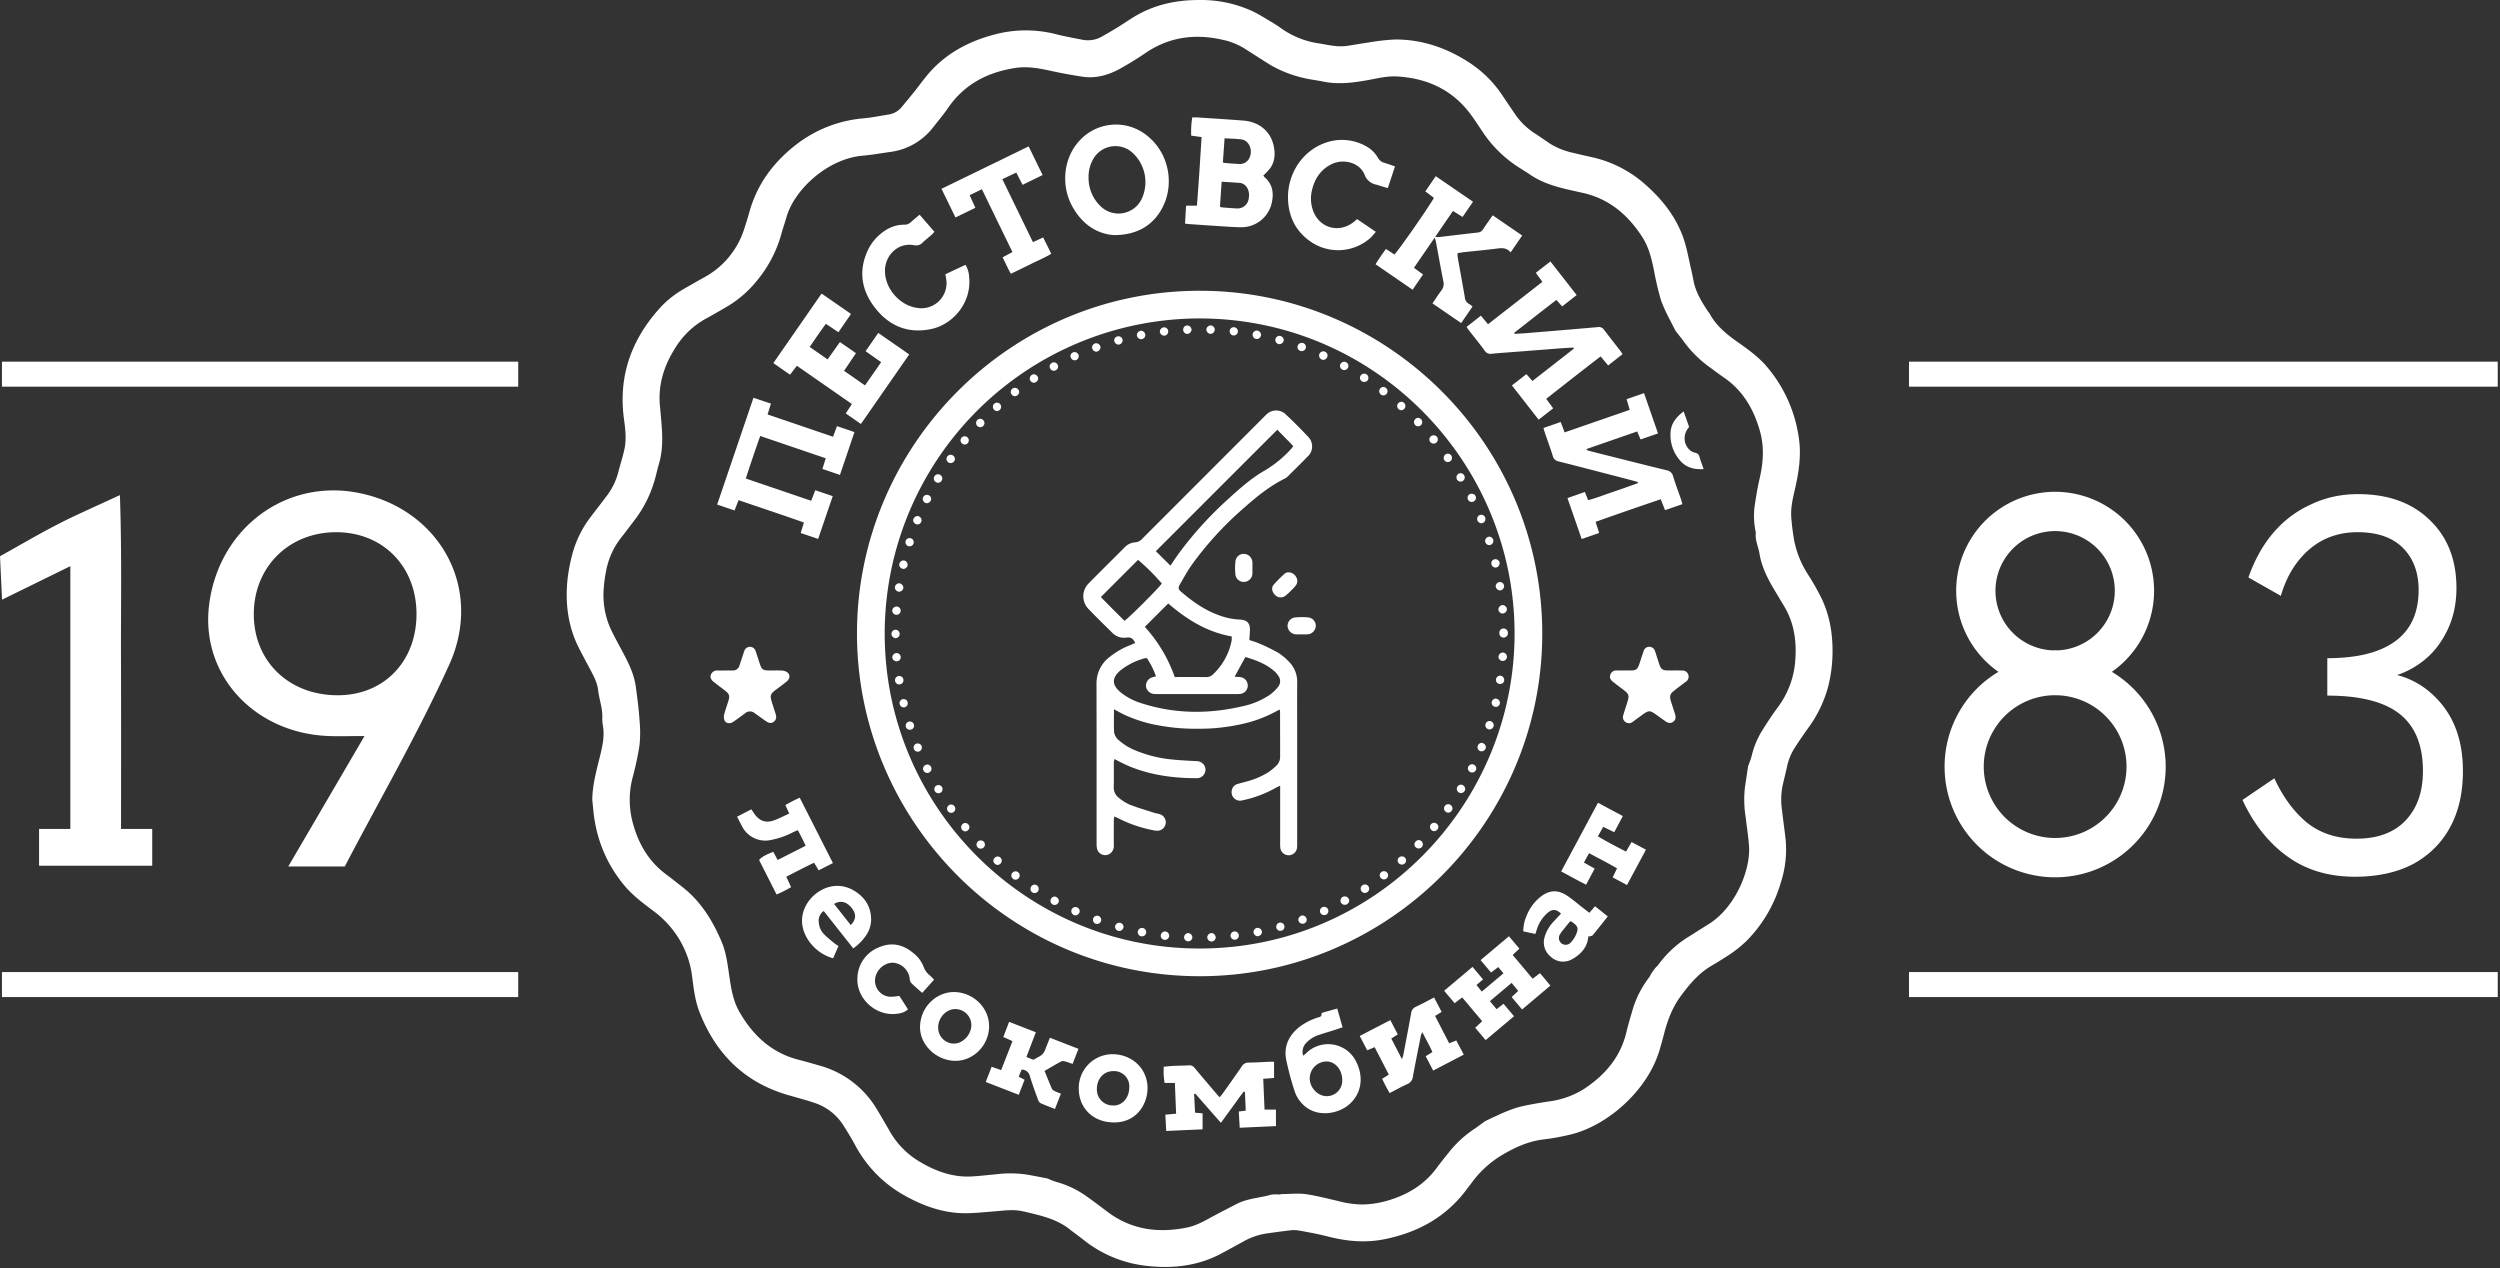 <svg viewBox="0 0 546 277" xmlns="http://www.w3.org/2000/svg" xml:space="preserve" style="fill-rule:evenodd;clip-rule:evenodd;stroke-linejoin:round;stroke-miterlimit:2"><rect x="0" y="0" width="546" height="277" fill="#333333" stroke="none"/><path d="M394.793 125.36a21.3 21.3 0 0 1-3.19-8.873 48 48 0 0 1-.394-3.542c-.139-2.076.339-4.086.801-6.087.896-3.887 1.477-7.783.769-11.781a30.5 30.5 0 0 0-7.139-15.274c-1.76-1.988-3.905-3.521-6.056-5.039-2.435-1.716-4.731-3.556-6.186-6.239-.103-.189-.264-.344-.383-.524-1.349-2.053-2.644-4.131-3.132-6.594-.162-.813-.313-1.628-.503-2.435-.535-2.277-.919-4.607-1.669-6.813-1.58-4.648-4.519-8.417-8.15-11.663a26.1 26.1 0 0 0-12.072-6.211 129 129 0 0 1-3.791-.876 15.9 15.9 0 0 1-5.294-2.109c-1.1-.75-2.182-1.53-3.31-2.237a15.2 15.2 0 0 1-4.394-4.414c-.878-1.277-1.738-2.567-2.608-3.851a24.9 24.9 0 0 0-6.634-6.747c-5.045-3.423-10.576-5.431-16.71-5.426-2.014.095-4.02.323-6.005.682-1.535.205-3.058.498-4.593.72-2.039.287-4.018-.2-6.005-.536a18.8 18.8 0 0 1-8-3.075 39 39 0 0 0-2.719-1.771c-1.267-.757-2.527-1.543-3.854-2.181A26.84 26.84 0 0 0 261.816.005c-5.147-.008-10.016 1.092-14.43 3.85-1.131.707-2.234 1.459-3.37 2.158-1.107.68-2.231 1.323-3.355 1.971a6.15 6.15 0 0 1-4.389.668c-1.767-.345-3.541-.664-5.289-1.094a26.7 26.7 0 0 0-12.633-.305c-5.855 1.359-11.084 3.88-15.179 8.395-1.232 1.359-2.284 2.878-3.434 4.313a237 237 0 0 1-2.813 3.423 4.53 4.53 0 0 1-2.847 1.625c-1.813.289-3.619.664-5.444.834a27.8 27.8 0 0 0-14.798 5.774c-4.96 3.854-8.516 8.658-10.193 14.773a73 73 0 0 1-1.076 3.513 18.3 18.3 0 0 1-8.675 10.619c-1.541.864-3.085 1.722-4.605 2.621a21.5 21.5 0 0 0-4.997 3.938c-6.358 6.961-9.311 15.031-8.003 24.515.3 2.173.554 4.388.076 6.569-.368 1.685-.911 3.331-1.337 5.005a14.7 14.7 0 0 1-2.563 5.202c-1.123 1.5-2.283 2.974-3.414 4.469a23 23 0 0 0-4.02 8.085 38 38 0 0 0-1.056 5.398c-.577 5.3.039 10.438 2.487 15.256.783 1.543 1.616 3.06 2.422 4.59.759 1.439 1.56 2.899 1.744 4.517.233 2.068 1.027 4.04.916 6.168-.047.923.221 1.858.267 2.792.106 2.117-.432 4.147-.937 6.176-.722 2.905-1.477 5.803-1.52 8.845.185 1.609.273 3.236.573 4.823a29.4 29.4 0 0 0 6.837 14.366c1.735 1.956 3.83 3.498 5.898 5.067a21.4 21.4 0 0 1 5.545 5.976 20.5 20.5 0 0 1 2.899 7.951c.372 2.748.637 5.541 1.649 8.142 3.547 9.115 9.801 15.393 19.334 18.16 1.937.563 3.892 1.07 5.801 1.716a11.8 11.8 0 0 1 6.348 4.97c.885 1.4 1.756 2.816 2.542 4.274a27.15 27.15 0 0 0 11.134 11.179c3.977 2.173 8.174 3.647 12.751 3.674 2.12.012 4.244-.229 6.364-.388 2.011-.152 4.02-.486 6.032-.093 1.06.207 2.109.468 3.155.733 2.633.669 5.19 1.508 7.363 3.235.988.785 2.029 1.502 3.016 2.288a26.65 26.65 0 0 0 13.907 5.73c5.681.637 11.154.017 16.27-2.715 1.558-.83 3.099-1.699 4.653-2.532a14.8 14.8 0 0 1 4.741-1.762 167 167 0 0 1 5.461-.733 6.7 6.7 0 0 1 1.937-.005c2.123.388 4.256.758 6.343 1.3 4.068 1.055 8.152 1.467 12.307.651 7.504-1.475 13.795-4.942 18.348-11.24.211-.291.447-.566.664-.855a22.7 22.7 0 0 1 6.566-6.168c2.915-1.753 5.882-3.14 9.294-3.559a50 50 0 0 0 6.16-1.132c7.995-2.022 16.753-9.698 19.272-18.624.284-1.005.584-2.007.839-3.02.769-3.057 1.813-5.945 3.732-8.548 1.95-2.647 4.01-5.084 6.904-6.723.877-.498 1.725-1.048 2.578-1.587a27.5 27.5 0 0 0 4.888-3.738 29.94 29.94 0 0 0 7.415-12.531 23.5 23.5 0 0 0 1.1-9.706c-.24-2.076-.531-4.146-.774-6.221a15.9 15.9 0 0 1 .126-5.486c.316-1.367.664-2.726.961-4.095a12.4 12.4 0 0 1 1.716-4.178 109 109 0 0 1 2.8-4.111 27.3 27.3 0 0 0 4.573-9.602c.525-2.21.81-4.472.849-6.744.076-4.462-.64-8.769-2.722-12.766a53 53 0 0 0-2.707-4.681m-2.729 19.203a19.4 19.4 0 0 1-3.891 10.048c-1.199 1.621-2.299 3.321-3.369 5.029a18.8 18.8 0 0 0-2.249 5.478c-.156.625-.408 1.225-.619 1.835a2.6 2.6 0 0 0-.153.401c-.234 1.526-.453 3.054-.686 4.579a23.6 23.6 0 0 0 .134 6.359c.253 2.147.593 4.287.754 6.439.392 5.237-2.967 13.406-8.698 17.024-1.433.905-2.871 1.8-4.301 2.712a23.1 23.1 0 0 0-6.811 6.245c-.181.262-.458.457-.658.71q-.458.583-.867 1.202c-.198.297-.322.649-.54.928a21.6 21.6 0 0 0-3.675 7.416c-.435 1.487-.875 2.974-1.235 4.482-1.298 5.441-4.657 9.331-9.199 12.344a18.8 18.8 0 0 1-7.669 2.752c-2.312.363-4.636.72-6.895 1.31a35 35 0 0 0-4.601 1.838c-.726.306-1.43.664-2.142 1.002q-.247.11-.47.26c-.848.602-1.673 1.239-2.538 1.813a23.6 23.6 0 0 0-5.335 5.019c-.856 1.07-1.727 2.13-2.535 3.235-2.668 3.647-6.301 5.851-10.561 7.13a20.6 20.6 0 0 1-5.883.906 21.5 21.5 0 0 1-5.198-.775c-2.319-.52-4.625-1.15-6.973-1.476-1.657-.229-3.373-.036-5.062-.019-.287 0-.572.082-.859.091a7 7 0 0 0-1.612.032c-2.518.725-5.21.802-7.589 2.041-1.597.83-3.209 1.636-4.797 2.49-1.936 1.042-3.829 2.197-6.015 2.643-6.293 1.284-12.188.52-17.444-3.463-1.55-1.176-3.104-2.353-4.698-3.47a20.5 20.5 0 0 0-6.43-3.017 14 14 0 0 1-1.407-.531 3.7 3.7 0 0 0-.597-.243c-1.516-.295-3.032-.595-4.555-.852a24.6 24.6 0 0 0-6.364-.071c-1.795.166-3.586.375-5.384.49-4.112.265-7.817-1.033-11.301-3.081a18.1 18.1 0 0 1-6.734-6.727 226 226 0 0 0-2.783-4.759 21.05 21.05 0 0 0-12.666-9.662c-1.455-.418-2.905-.852-4.372-1.217-5.991-1.498-10.094-5.321-13.074-10.547-1.372-2.407-1.787-5.078-2.175-7.758-.373-2.569-.683-5.166-1.711-7.571-1.976-4.622-4.566-8.827-8.629-11.957-1.114-.858-2.196-1.759-3.331-2.588-4.043-2.95-6.324-7.018-7.52-11.778a19.1 19.1 0 0 1 .058-9.414 69 69 0 0 0 1.5-6.968c.196-1.754.213-3.523.049-5.28a74 74 0 0 0-.362-3.923c-.141-1.128-.263-2.24-.406-3.165-.325-3.215-1.715-5.866-3.226-8.676-.768-1.427-1.537-2.857-2.248-4.316a18 18 0 0 1-1.572-9.38c.111-1.401.324-2.792.636-4.161a16.5 16.5 0 0 1 3.076-6.498c1.185-1.545 2.388-3.077 3.539-4.649a26.2 26.2 0 0 0 3.603-7.218c.474-1.397.728-2.827 1.147-4.223.897-2.989.83-6.052.57-9.119q-.162-1.885-.335-3.77c-.414-4.618.953-8.758 3.397-12.602a17.9 17.9 0 0 1 6.479-6.232c1.735-.96 3.461-1.937 5.162-2.954a24.1 24.1 0 0 0 6.06-5.323 27.5 27.5 0 0 0 5.498-10.556c.318-1.145.72-2.269 1.043-3.411 1.678-5.973 8.949-12.813 16.715-13.452 1.972-.163 3.929-.532 5.89-.801a14.06 14.06 0 0 0 9.424-5.383c1.121-1.411 2.278-2.8 3.299-4.282 3.549-5.146 8.594-7.747 14.621-8.681 2.684-.417 5.303.075 7.923.656 2.214.491 4.449.886 6.689 1.235 3.057.477 5.874-.369 8.506-1.848a72 72 0 0 0 5.33-3.299c5.545-3.79 11.552-4.322 17.891-2.656a15.7 15.7 0 0 1 4.295 2.007c1.712 1.07 3.392 2.192 5.115 3.243a25.8 25.8 0 0 0 7.207 2.831c1.399.356 2.81.485 4.206.78 3.316.704 6.599.291 9.877-.302 2.127-.388 4.249-.927 6.425-.794 6.389.391 11.806 2.788 15.779 7.962 1.162 1.513 2.164 3.149 3.252 4.72a26.6 26.6 0 0 0 6.104 6.215c1.242.924 2.579 1.66 3.841 2.525 2.476 1.703 5.3 2.578 8.194 3.25 1.019.236 2.037.473 3.059.688 5.871 1.233 10.065 4.759 13.25 9.67 1.465 2.259 2.061 4.809 2.588 7.4.401 2.196.915 4.37 1.541 6.512a35 35 0 0 0 2.03 4.402c.276.583.587 1.15.885 1.724q.128.294.304.563c.584.77 1.217 1.505 1.771 2.297a24.9 24.9 0 0 0 5.755 5.665c.985.73 1.968 1.464 2.978 2.159 4.197 2.882 6.55 6.983 7.888 11.783.969 3.475.699 6.91-.111 10.368-.442 1.892-.745 3.818-1.045 5.739a16.7 16.7 0 0 0 .183 5.7q.054.154.059.317c-.221 1.595.546 3.018.792 4.531.446 2.742 1.64 5.211 3.043 7.582.79 1.334 1.589 2.662 2.384 3.993 2.236 3.746 2.73 7.839 2.366 12.096z" style="fill:#fff;fill-rule:nonzero"/><path d="M336.829 138.376c-.022-41.36-33.595-74.699-74.487-74.872-41.655-.174-75.107 33.793-75.176 74.722-.068 40.929 33.239 74.963 74.812 74.979 41.24.017 74.848-33.586 74.851-74.829m-75.017 68.78c-38.133-.09-68.644-31.206-68.594-68.851a68.87 68.87 0 0 1 68.801-68.76c38.505.065 68.819 31.524 68.765 68.915-.054 37.31-30.383 68.786-68.972 68.696m79.046-114.99-3.766 1.308c.129.438.208.748.311 1.052.584 1.704 1.202 3.396 1.747 5.113a1.53 1.53 0 0 0 1.255 1.132c5.412 1.372 10.813 2.787 16.214 4.191.366.094.726.209 1.089.314l.015.249c-1.785.626-3.563 1.273-5.358 1.873-1.826.608-3.613 1.353-5.515 1.83l-.72-1.781-3.797 1.337 3.107 8.944 3.813-1.328-.775-2.435c4.776-1.687 9.482-3.32 14.231-4.934l.935 2.389 3.794-1.315c-.106-.376-.177-.687-.28-.986-.587-1.703-1.233-3.388-1.752-5.111a1.74 1.74 0 0 0-1.472-1.314c-5.493-1.347-10.975-2.736-16.461-4.115-.309-.077-.613-.181-.919-.273l-.015-.255 11.017-3.819.753 1.744 3.803-1.318-3.057-8.799-3.802 1.325.68 2.324-14.222 4.925zm-17.426-23.225-3.134 2.455c.2.289.348.53.521.752 1.15 1.48 2.338 2.933 3.442 4.445a1.49 1.49 0 0 0 1.549.664c1.685-.166 3.376-.276 5.064-.406l9.914-.774c.949-.073 1.902-.116 2.853-.173l.096.237-9.06 7.072-1.31-1.509-3.162 2.474 5.835 7.482 3.172-2.48-1.515-2.081c3.981-3.12 7.894-6.203 11.88-9.261l1.637 1.979 3.154-2.473c-.217-.322-.362-.564-.534-.785-1.17-1.51-2.358-3.005-3.51-4.529a1.35 1.35 0 0 0-1.365-.59c-5.239.468-10.482.894-15.725 1.328-.811.067-1.625.101-2.435.15l-.116-.222c3.064-2.389 6.112-4.801 9.234-7.191l1.257 1.411 3.171-2.472-5.733-7.345-3.19 2.484c.527.72.964 1.319 1.438 1.965l-11.883 9.27zm-162.134 40.29c4.824 1.656 9.56 3.21 14.277 4.887l-.708 2.291 3.818 1.291c1.071-3.146 2.109-6.198 3.181-9.342-1.322-.447-2.537-.861-3.811-1.294l-.895 2.306-14.278-4.86a341 341 0 0 1 3.151-9.291l14.309 4.87-.725 2.327 3.833 1.304 3.166-9.352-3.819-1.3-.854 2.32-14.303-4.87.73-2.364-3.814-1.283-7.929 23.324 3.8 1.294zm104.424-59.883c1.762.111 3.524.261 5.288.28a6.78 6.78 0 0 0 6.785-5.534c.423-2.081.068-3.943-1.619-5.402a1.6 1.6 0 0 1-.258-.361 14.4 14.4 0 0 0 1.516-1.614c1.048-1.527 1.11-3.261.711-4.987-.715-3.092-3.18-5.118-6.521-5.386s-6.684-.469-10.026-.691c-.387-.026-.775-.004-1.217-.004a21 21 0 0 0-.225 3.975l2.269.309c-.316 5.058-.615 9.997-1.018 14.98h-2.367l-.233 3.917c.353.046.56.085.769.1 2.049.142 4.097.29 6.146.418m1.725-19.141c1.339.084 2.561.087 3.763.255 1.482.208 2.376 2.119 1.801 3.674a2.3 2.3 0 0 1-2.466 1.674c-1.006-.043-2.01-.135-3.015-.211a3 3 0 0 1-.456-.137c.123-1.755.244-3.462.373-5.255m-.638 9.477c1.462.094 2.747.169 4.03.266.214.026.421.091.613.192 1.038.495 1.555 1.854 1.254 3.27a2.43 2.43 0 0 1-2.463 2.113c-1.147-.039-2.29-.151-3.435-.24a1.5 1.5 0 0 1-.373-.17zm35.878 14.694c-.807 1.107-1.557 2.174-2.269 3.334l8.096 5.562 2.274-3.325-1.979-1.469 4.529-6.589c.144.478.234.704.277.941.536 2.868 1.035 5.743 1.614 8.602a2.28 2.28 0 0 1-.431 2.005c-.669.881-1.26 1.821-1.941 2.822l6.261 4.299 2.474-3.607a4.2 4.2 0 0 0-.698-.535 1.81 1.81 0 0 1-.985-1.555c-.498-2.874-1.027-5.744-1.534-8.617a7 7 0 0 1-.047-.956c.517-.083.937-.169 1.363-.215 2.292-.249 4.593-.455 6.878-.741 1.197-.15 2.371-.387 3.357.779l2.518-3.674-6.438-4.417c-.753 1.083-1.449 2.044-2.095 3.038a1.49 1.49 0 0 1-1.218.732c-2.794.301-5.581.656-8.372.982a7 7 0 0 1-.878-.039l3.886-5.664 2.094 1.309 2.283-3.321-8.14-5.583-2.272 3.33 1.871 1.405c-1.07 1.968-7.98 11.866-8.633 12.364zM174.039 79.883l12.014 8.353-1.335 2.06 3.307 2.3 10.548-15.191-6.759-4.694-2.767 3.988 3.4 2.4-3.533 5.073-4.57-3.188 2.601-3.853-3.503-2.429c-.915 1.288-1.784 2.507-2.696 3.792l-3.909-2.722c1.218-1.763 2.318-3.425 3.535-5.049l2.74 1.831 2.748-3.989-6.425-4.452-10.539 15.183 3.65 2.541zm69.264-28.542c4.016.015 7.028-1.357 9.08-3.774 4.498-5.292 3.627-13.618-1.878-17.953a10.756 10.756 0 0 0-14.691 1.055c-3.47 3.652-4.197 9.629-1.68 14.306 2.129 3.955 5.431 6.143 9.169 6.366m-4.593-16.519a5.57 5.57 0 0 1 6.273-2.737 5.6 5.6 0 0 1 2.171 1.109 8.69 8.69 0 0 1 2.165 10.301 5.6 5.6 0 0 1-1.67 2.022 5.6 5.6 0 0 1-7.277-.473 8.5 8.5 0 0 1-1.971-2.868 8.5 8.5 0 0 1-.658-3.417 7.76 7.76 0 0 1 .967-3.937m47.165 17.688a10.6 10.6 0 0 0 13.365-.498c.438-.395.797-.875 1.247-1.376l-4.095-2.774c-.325.272-.539.463-.766.639-3.348 2.611-7.751 1.202-8.977-2.87a7.74 7.74 0 0 1-.122-4.058c.597-2.549 1.921-4.582 4.341-5.737 2.661-1.27 6.109-.265 7.138 2.281a3.42 3.42 0 0 0 2.688 2.232c.244.058.476.164.719.237.537.162 1.075.319 1.684.498l1.57-4.742c-.819-.277-1.523-.546-2.245-.753a2.34 2.34 0 0 1-1.488-1.127 6.5 6.5 0 0 0-2.601-2.53 10.73 10.73 0 0 0-9.285-.588c-4.818 1.881-7.966 6.881-7.74 12.258.152 3.663 1.598 6.696 4.567 8.908m-82.518 19.354c4.886-1.031 8.932-5.889 8.29-11.456a5.4 5.4 0 0 0-.785-2.57l-4.389 2.059c.067.388.111.635.15.883a5.49 5.49 0 0 1-6.318 6.463c-3.832-.519-7.068-4.273-7.028-8.144.036-3.422 2.923-6.198 6.336-5.55a1.96 1.96 0 0 0 1.908-.586c.629-.593 1.311-1.127 1.96-1.698.207-.183.383-.401.604-.635l-3.242-3.742c-.723.613-1.361 1.135-1.975 1.684a1.87 1.87 0 0 1-1.258.498 7.5 7.5 0 0 0-3.446.783 10.5 10.5 0 0 0-4.5 4.532c-2.159 4.405-1.669 8.661 1.199 12.525 3.092 4.168 7.298 6.048 12.494 4.954m9.668-26.48-1.258-2.751 2.681-1.303 6.666 13.716-2.141 1.151c.624 1.242 1.145 2.442 1.807 3.595 1.586-.775 3.05-1.469 4.499-2.194 1.431-.717 2.924-1.319 4.317-2.17l-1.763-3.57-2.235 1.027-6.686-13.752 3.047-1.444 1.373 2.68 4.374-2.138-3.047-6.258-19.034 9.267 3.053 6.257zm62.868 190.226 2.363-.184v-3.539c-.429 0-.71-.01-.991 0-1.512.063-3.024.171-4.535.182a1.65 1.65 0 0 0-1.506.807c-1.384 2.023-2.81 4.014-4.228 6.012-.176.248-.39.471-.625.75-.23-.246-.383-.397-.522-.56-1.657-1.949-3.321-3.892-4.957-5.859a1.32 1.32 0 0 0-1.196-.544c-1.115.064-2.234.06-3.349.113-.738.036-1.474.121-2.2.183 0 .719-.025 1.295.008 1.868.031.557.122 1.11.187 1.666h2.249l.274 6.731-2.351.199.185 3.565 7.946-.357v-3.49l-1.642-.146-.208-4.052.262-.1 5.589 6.364c.905-1.239 1.725-2.368 2.551-3.492.816-1.111 1.588-2.259 2.458-3.329l.241.095.177 4.069-1.522.192.206 3.545 7.914-.361v-3.607h-2.49c-.096-2.275-.19-4.455-.288-6.721m9.327-5.546c-.166.157-.35.294-.597.502a2.7 2.7 0 0 1-.072-1.488 2.7 2.7 0 0 1 .719-1.303 6.6 6.6 0 0 1 2.913-1.792c1.196-.396 2.406-.75 3.607-1.13.468-.149.928-.32 1.426-.492-.391-1.376-.752-2.651-1.162-4.088-1.131.313-2.133.586-3.13.874a.53.53 0 0 0-.317.236c.111.783-.562.742-.975.897a13.8 13.8 0 0 0-3.818 1.983c-2.339 1.849-3.483 4.255-2.903 7.212a65 65 0 0 0 1.878 6.973c.309.883.79 1.695 1.415 2.391 2.94 3.396 7.985 2.622 10.607.232 2.466-2.247 3.038-5.661 1.513-8.922a6.82 6.82 0 0 0-5-3.985 6.82 6.82 0 0 0-6.104 1.9m4.633 9.341c-1.992.051-3.795-1.797-3.807-3.903a3.713 3.713 0 0 1 3.612-3.679c1.947-.005 3.467 1.752 3.486 4.03a3.395 3.395 0 0 1-3.292 3.551zm44.869-25.655-4.354-5.187 1.465-1.383-2.282-2.704-6.192 5.217 2.291 2.712 1.567-1.199 1.141 1.373-4.734 3.984-1.162-1.439 1.433-1.221-2.293-2.736-6.198 5.216c.795.947 1.525 1.817 2.282 2.716l1.663-1.263 4.363 5.199-1.524 1.42 2.277 2.709 6.198-5.217c-.812-.963-1.541-1.826-2.292-2.719l-1.523 1.176-1.451-1.756 4.745-3.987 1.432 1.761-1.43 1.334 2.283 2.712 6.183-5.217-2.269-2.707zM316.5 227.856l-3.079-5.969 1.431-.892-1.652-3.144c-1.368.707-2.624 1.401-3.922 2.006a1.76 1.76 0 0 0-1.088 1.445c-.541 3.048-1.132 6.087-1.712 9.128a9 9 0 0 1-.293.891l-2.327-4.503 1.416-.901-1.622-3.131-6.684 3.47 1.63 3.131 1.624-.686 3.099 5.996-1.457.913c.528 1.115 1.039 2.121 1.637 3.12 1.365-.705 2.591-1.397 3.868-1.973a1.94 1.94 0 0 0 1.203-1.61c.548-2.973 1.148-5.937 1.736-8.903q.127-.428.308-.835c.819 1.567 1.582 2.923 2.225 4.355l-1.469.917 1.635 3.134 6.682-3.482-1.632-3.099zm-137.706-37.773 3.117-1.585-7.247-14.278a31 31 0 0 0-3.141 1.613l.849 1.849c-1.145.518-2.17 1.045-3.24 1.451-1.808.686-3.222.217-4.343-1.351-.225-.313-.432-.638-.694-1.027l-3.114 1.611c.401.781.715 1.428 1.061 2.058a5.69 5.69 0 0 0 6.348 3.025 17.6 17.6 0 0 0 4.777-1.669c.339-.166.692-.303 1.085-.474.605 1.191 1.194 2.244 1.694 3.418l-6.109 3.095-.953-1.778c-1.762.677-2.66 1.198-3.093 1.795l3.808 7.518a25 25 0 0 0 3.178-1.605l-1.054-2.272c2.079-1.062 4.039-2.091 6.078-3.057zm49.39 39.374c-.425 1.082-1.5 1.38-2.353 1.942a.58.58 0 0 1-.412-.047c-.397-.149-.785-.32-1.25-.513l2.06-5.394-5.838-2.275-1.269 3.321c.412.177.707.3.996.431.315.141.627.291 1.004.467l-2.468 6.321-2.076-.732-1.29 3.327 7.204 2.802 1.278-3.291-1.288-.664.645-1.559a1.82 1.82 0 0 1 1.814 1.494c.514 1.687 1.127 3.344 1.731 5.002.09.337.294.632.578.835 1.002.465 2.047.83 3.16 1.265l1.293-3.334c-.504-.202-.911-.337-1.291-.528a1.4 1.4 0 0 1-.654-.506c-.564-1.272-1.072-2.57-1.628-3.929 1.301-.75 2.47-1.455 3.673-2.092.3-.086.62-.072.912.04.504.133.99.332 1.54.526.443-1.149.842-2.175 1.277-3.3l-6.23-2.426c-.404 1.016-.764 1.918-1.118 2.817m139.201-83.015c-.937-.039-1.875-.01-2.813-.013-1.574-.006-1.815-.187-2.301-1.71l-.659-2.059a13 13 0 0 0-.179-.51 1.27 1.27 0 0 0-1.236-.885 1.244 1.244 0 0 0-1.221.907c-.335.951-.631 1.917-.955 2.871-.388 1.145-.693 1.371-1.875 1.383-1.01.013-2.02-.015-3.029.013a1.33 1.33 0 0 0-.882.204c-.26.17-.453.425-.545.723-.188.596-.01 1.079.627 1.578.794.624 1.605 1.221 2.406 1.84.984.762 1.116 1.147.765 2.324-.298 1.001-.647 1.987-.932 2.992a1.3 1.3 0 0 0 .494 1.625 1.274 1.274 0 0 0 1.596-.128c.609-.448 1.227-.888 1.837-1.336 1.629-1.195 1.808-1.199 3.409-.051.615.443 1.222.895 1.848 1.32.665.451 1.191.468 1.698.094s.618-.858.397-1.656c-.049-.174-.107-.345-.163-.516-.254-.788-.523-1.572-.761-2.366-.325-1.087-.179-1.537.728-2.248.821-.646 1.656-1.273 2.49-1.906a1.36 1.36 0 0 0 .664-1.043 1.35 1.35 0 0 0-.375-1.044 1.34 1.34 0 0 0-1.033-.403m-202.532 9.344c.775.525 1.522 1.091 2.29 1.626.819.57 1.335.624 1.868.201.658-.52.561-1.176.332-1.865-.286-.853-.553-1.712-.817-2.573-.379-1.243-.256-1.622.769-2.41.83-.636 1.678-1.245 2.487-1.905.775-.632.858-1.484.166-2.021a2.24 2.24 0 0 0-1.186-.387c-.97-.055-1.945-.011-2.917-.022-1.195-.015-1.489-.23-1.877-1.379-.322-.954-.618-1.918-.945-2.87a1.288 1.288 0 0 0-1.973-.683 1.3 1.3 0 0 0-.481.636c-.09.235-.166.475-.246.714q-.403 1.232-.809 2.462a1.47 1.47 0 0 1-1.527 1.121c-.54-.004-1.08 0-1.621 0v.006h-1.62a1.43 1.43 0 0 0-1.472.885c-.24.591-.032 1.107.664 1.661.764.601 1.55 1.178 2.319 1.77 1.075.822 1.186 1.18.772 2.502-.291.928-.628 1.843-.865 2.783-.111.407-.094.838.05 1.235.32.73 1.172.882 1.924.377.868-.581 1.69-1.227 2.546-1.826a1.59 1.59 0 0 1 2.169-.038m190.27 30.207c-2.1-1.095-4.132-2.13-6.143-3.335l1.162-2.075 2.41 1.172 1.876-3.525-5.428-2.909-8.041 14.997c1.858.997 3.597 1.971 5.446 2.896l1.869-3.506-2.346-1.327 1.12-2.048c2.094 1.125 4.13 2.155 6.11 3.316l-.945 1.974 3.12 1.668 4.143-7.719-3.136-1.668c-.428.737-.803 1.378-1.217 2.089m-8.002 13.364c-.558-.432-1.038-.8-1.516-1.171-1.112-.86-2.18-1.784-3.343-2.569-2.034-1.372-3.972-1.243-5.875.309a9.85 9.85 0 0 0-2.97 4.059 8.6 8.6 0 0 0-.734 3.423l2.647.568c.138-.429.228-.736.332-1.037a7.77 7.77 0 0 1 2.42-3.643c1.03-.819 1.888-.719 2.842.25-.521.558-.992 1.052-1.454 1.557a8.3 8.3 0 0 0-2.136 3.581 3.98 3.98 0 0 0 1.287 4.206 3.93 3.93 0 0 0 4.424.756 8.2 8.2 0 0 0 2.103-1.471 5.46 5.46 0 0 0 1.737-3.657c.316.004.628-.067.912-.207 1.126-1.346 2.203-2.734 3.342-4.168l-2.781-2.219zm-3.072 5.091c-.254.512-.587.98-.986 1.389a1.484 1.484 0 0 1-2.345-1.81q.306-.505.692-.953c.465-.59.941-1.172 1.417-1.752a1 1 0 0 1 .257-.133c1.639 1.092 1.792 1.557.962 3.26zm-164.152-5.484 6.459 8.165a11.2 11.2 0 0 0 2.864-2.945 6.25 6.25 0 0 0 1.031-3.143c.063-2.962-1.36-5.138-3.811-6.572-4.784-2.801-10.062.784-11.077 4.993a6.8 6.8 0 0 0-.163 2.35c.396 3.386 3.282 6.563 6.758 7.467l1.162-2.661c-.383-.263-.723-.461-1.021-.711-.715-.599-1.445-1.187-2.103-1.847a3.96 3.96 0 0 1-1.157-2.503 2.58 2.58 0 0 1 1.058-2.593m6.102-.673c1.052 1.328 1.022 2.485-.196 3.74l-3.639-4.614c1.394-.836 2.753-.494 3.835.874m57.004 31.947a7.37 7.37 0 0 0-5.288 2.213 7.4 7.4 0 0 0-2.112 5.329c0 3.923 2.819 7.327 7.678 7.361 4.972.035 7.339-4.04 7.337-7.457.03-4.179-3.269-7.406-7.615-7.446m.092 11.192a3.45 3.45 0 0 1-1.373-.252 3.45 3.45 0 0 1-1.925-1.943 3.5 3.5 0 0 1-.238-1.375c-.017-2.259 1.506-3.937 3.565-3.926a3.315 3.315 0 0 1 3.31 2.156c.165.443.232.915.2 1.386-.026 2.648-1.897 4.095-3.539 3.955zm-34.625-24.767c-3.785-.088-7.471 3.106-7.533 7.626-.055 3.926 3.609 7.373 7.703 7.399 3.976.024 7.36-3.425 7.381-7.527.02-4.043-3.411-7.401-7.551-7.498m-.131 11.255a3.45 3.45 0 0 1-2.464-1.046 3.4 3.4 0 0 1-.739-1.147 3.4 3.4 0 0 1-.238-1.344c0-2.128 1.729-3.985 3.718-4.001a3.52 3.52 0 0 1 3.531 3.461c-.011 2.131-1.82 4.067-3.808 4.077m-4.346-13.944a10 10 0 0 0-.929-.957 3.95 3.95 0 0 1-1.352-1.893 7 7 0 0 0-2.249-2.981c-2.278-1.921-4.823-2.422-7.547-1.231a7.36 7.36 0 0 0-4.654 6.622c-.287 4.621 4.165 8.566 8.756 7.851a3.87 3.87 0 0 0 2.283-.934c-.325-.514-.63-.998-.941-1.482-.326-.509-.658-1.016-.951-1.467q-1.005.18-2.027.193a3.51 3.51 0 0 1-3.255-3.937c.257-2.09 2.259-3.73 4.234-3.467a3.96 3.96 0 0 1 3.308 3.38c.009.348.116.687.309.977.755.759 1.584 1.444 2.435 2.202zM370.212 98.886a2.8 2.8 0 0 1-1.136-.571 3.476 3.476 0 0 1-.477-4.663c.105-.14.2-.287.297-.427l-1.186-3.371c-1.634 1.235-2.747 2.62-2.864 4.6a8.46 8.46 0 0 0 1.973 6.001c1.303 1.595 3.058 2.149 5.253 1.992-.346-1.007-.674-1.841-.912-2.699a1.09 1.09 0 0 0-.948-.862" style="fill:#fff;fill-rule:nonzero"/><path d="M279.12 142.539a42 42 0 0 0-4.071-1.985c-.68-.306-1.411-.503-2.188-.774.044-.754.099-1.469.124-2.185.051-1.482-.636-2.185-2.106-2.279a15.7 15.7 0 0 1-2.67-.343c-3.998-.96-7.305-3.177-10.358-5.826-.524-.455-.566-.822-.156-1.527.834-1.431 1.625-2.898 2.577-4.247a73 73 0 0 1 11.453-12.489c2.729-2.416 5.556-4.713 8.854-6.346.256-.132.489-.304.692-.508 1.46-1.446 2.933-2.884 4.357-4.364a2.95 2.95 0 0 0 .939-2.076 2.97 2.97 0 0 0-.81-2.13 104 104 0 0 0-4.966-4.976 3.006 3.006 0 0 0-4.215.058c-.268.24-.516.505-.771.76l-26.231 26.248a2.34 2.34 0 0 1-1.642.897 3.5 3.5 0 0 0-2.374 1.162c-2.575 2.576-5.168 5.135-7.72 7.733a3.95 3.95 0 0 0-1.244 2.858 3.97 3.97 0 0 0 1.212 2.872c1.645 1.72 3.349 3.384 5.043 5.055a3.58 3.58 0 0 0 3.147 1.127c1.047-.174 1.524.294 1.93 1.167-.388.171-.744.332-1.104.483a17 17 0 0 0-4.648 2.712 7.22 7.22 0 0 0-2.697 5.763c.027 11.613.011 23.225.016 34.837-.009.396.028.793.111 1.18a1.834 1.834 0 0 0 3.165.727c.354-.417.53-.956.489-1.501a585 585 0 0 1 0-5.301c0-.303.051-.608.087-.996q.35.124.685.282a29.1 29.1 0 0 0 7.838 2.72q.423.097.856.106a1.848 1.848 0 0 0 .693-3.573c-.402-.152-.844-.19-1.254-.322-1.816-.581-3.653-1.111-5.428-1.798a10.2 10.2 0 0 1-2.37-1.483 2.8 2.8 0 0 1-1.123-2.45c.046-1.73.009-3.462.018-5.193q.03-.422.115-.836c1.141.559 2.147 1.119 3.205 1.557 4.704 1.951 9.643 2.619 14.698 2.619q.217.006.431-.026a1.82 1.82 0 0 0 1.471-1.277 1.74 1.74 0 0 0-.41-1.801 2 2 0 0 0-1.549-.62c-1.799-.1-3.602-.181-5.392-.371a27.7 27.7 0 0 1-7.938-2.006 12 12 0 0 1-3.4-2.074 2.9 2.9 0 0 1-1.175-1.888c-.079-1.6-.024-3.207-.024-4.98.941.49 1.708.935 2.513 1.301.818.373 1.66.695 2.512.991.816.285 1.645.538 2.483.749.873.221 1.759.39 2.646.546a44 44 0 0 0 2.673.387q1.344.15 2.693.219c.864.045 1.731.055 2.595.055.902 0 1.804-.011 2.704-.055q1.35-.067 2.693-.222a41 41 0 0 0 2.67-.401 39 39 0 0 0 2.642-.559c.838-.211 1.67-.456 2.484-.744.848-.298 1.684-.64 2.502-1.013.795-.362 1.562-.787 2.358-1.195q.069.175.106.357.01 4.976.015 9.953a2.64 2.64 0 0 1-.825 1.943 12 12 0 0 1-1.749 1.433 17 17 0 0 1-4.547 1.97c-.691.203-1.394.365-2.085.568a1.76 1.76 0 0 0-1.368 1.506 1.86 1.86 0 0 0 .601 1.712 1.85 1.85 0 0 0 1.776.372 25.2 25.2 0 0 0 7.258-2.729c.256-.149.534-.261.945-.46v12.516q-.02.54.035 1.08a1.838 1.838 0 0 0 3.648-.027q.052-.593.032-1.188V159.2c0-3.39-.024-6.779.009-10.169a6.16 6.16 0 0 0-1.791-4.497 12 12 0 0 0-2.4-1.995m-10.117-3.547a4.7 4.7 0 0 1-.007.849 13.64 13.64 0 0 1-4.005 7.376 2.12 2.12 0 0 1-1.628.664c-2.228-.039-4.458-.015-6.796-.015a32 32 0 0 0-6.537-10.961l5.112-5.104c3.982 3.421 8.401 6.248 13.861 7.191m9.958-45.137c.87.882 1.83 1.855 2.789 2.831.225.229.44.468.71.757-.19.235-.349.463-.537.661a24.7 24.7 0 0 1-5.653 4.624c-2.858 1.623-5.335 3.809-7.765 6.018a80 80 0 0 0-10.929 11.954c-.697.955-1.345 1.946-1.957 2.837l-3.182-3.162zm-33.369 41.726a311 311 0 0 1-5.168-5.184c2.767-2.764 5.429-5.426 8.129-8.125a46 46 0 0 1 5.183 5.162c-.401.727-7.152 7.517-8.144 8.149zm33.553 14.416a9 9 0 0 1-1.857 1.777 16.9 16.9 0 0 1-5.95 2.482c-7.453 1.732-14.859 1.677-22.182-.711a13.5 13.5 0 0 1-4.206-2.174c-2.208-1.734-2.239-3.36-.067-5.1a14.7 14.7 0 0 1 5.218-2.53q.199-.018.395.017a17.6 17.6 0 0 1 1.973 3.953c-.35.092-.621.145-.88.235a1.925 1.925 0 0 0-1.308 1.911 1.89 1.89 0 0 0 1.691 1.695q.485.04.972.026h16.98q.487.016.972-.029a1.847 1.847 0 0 0-.028-3.669c-.378-.045-.76-.055-1.225-.087l2.347-4.302c2.324.69 4.574 1.513 6.414 3.176q.438.405.762.907a1.95 1.95 0 0 1-.021 2.425z" style="fill:#fff;fill-rule:nonzero"/><path d="M285.722 134.847a13.7 13.7 0 0 0-2.901.011 1.835 1.835 0 0 0-1.615 1.863 1.91 1.91 0 0 0 1.811 1.817c.429.035.863.006 1.296.006.395 0 .792.02 1.187-.004a1.91 1.91 0 0 0 1.861-1.752 1.823 1.823 0 0 0-1.639-1.941m-13.957-13.873a1.793 1.793 0 0 0-1.942 1.63 13 13 0 0 0-.016 2.793 1.82 1.82 0 0 0 2 1.688 1.876 1.876 0 0 0 1.716-1.886c.022-.395.003-.791.003-1.187 0-.395.021-.792-.004-1.186a1.896 1.896 0 0 0-1.757-1.852m9.552 4.023a1.5 1.5 0 0 0-.642.204 26 26 0 0 0-2.566 2.577c-.511.634-.246 1.584.354 2.153a1.7 1.7 0 0 0 2.269.195c.8-.668 1.543-1.402 2.219-2.195a1.62 1.62 0 0 0 .115-1.926 1.9 1.9 0 0 0-1.749-1.008m47.078 12.26a.93.93 0 0 0-.904.673.9.9 0 0 0-.027.399.91.91 0 0 0 .971.919.95.95 0 0 0 .656-.324 1 1 0 0 0 .185-.324 1 1 0 0 0 .045-.369.95.95 0 0 0-.257-.683.95.95 0 0 0-.669-.291m-132.063-8.025a.963.963 0 0 0 .965-.936 1.03 1.03 0 0 0-.898-.906.96.96 0 0 0-.67.276.95.95 0 0 0-.278.669.936.936 0 0 0 .881.897m21.579 57.831a.97.97 0 0 0-.968.93 1.04 1.04 0 0 0 .894.912.95.95 0 0 0 .945-.948.903.903 0 0 0-.871-.894m-20.595-38.503a.924.924 0 1 0-1.846.057.924.924 0 0 0 1.846-.057m112.525 34.907a1.007 1.007 0 0 0-.934.981.933.933 0 0 0 1.557.612.9.9 0 0 0 .287-.61.95.95 0 0 0-.91-.983m3.405-3.774a.917.917 0 0 0-.936.83.96.96 0 0 0 .886 1.006 1.01 1.01 0 0 0 .952-.847.966.966 0 0 0-.902-.989m-87.417-96.107a.97.97 0 0 0 .906-.885.987.987 0 0 0-.944-.963.97.97 0 0 0-.895.894.93.93 0 0 0 .57.882.9.9 0 0 0 .363.072m8.977 114.51a.9.9 0 0 0-.83.931.956.956 0 0 0 .888.897 1 1 0 0 0 .951-.957.956.956 0 0 0-1.009-.871m58.898-2.325a.92.92 0 0 0-.039 1.841.964.964 0 0 0 1.002-.898.985.985 0 0 0-.963-.943m-44.242 6.888a.922.922 0 0 0-.874 1.339.923.923 0 1 0 .874-1.339M239.439 76.816a1.06 1.06 0 0 0 .916-.893.96.96 0 0 0-.943-.954.9.9 0 0 0-.848.613.9.9 0 0 0-.048.366.986.986 0 0 0 .923.868m24.918-3.896a.95.95 0 0 0 .941-.949.93.93 0 0 0-.303-.656.9.9 0 0 0-.317-.187.9.9 0 0 0-.365-.049.975.975 0 0 0-.852.934 1.026 1.026 0 0 0 .896.907m-61.786 94.053a.974.974 0 0 0-.99.923.99.99 0 0 0 .886.924.925.925 0 0 0 .104-1.847m62.023 36.808a1 1 0 0 0-.93.872.956.956 0 0 0 .922.97.925.925 0 0 0 .922-.853.97.97 0 0 0-.914-.989m9.935-129.738a.98.98 0 0 0 .886-.913.967.967 0 0 0-.973-.936.94.94 0 0 0-.87.915q0 .19.072.364a.94.94 0 0 0 .885.57m49.097 88.197a.96.96 0 0 0-.938.957.9.9 0 0 0 .873.892.956.956 0 0 0 .96-.933 1.044 1.044 0 0 0-.895-.916m3.627-29.158a.937.937 0 0 0 .874.911.97.97 0 0 0 .982-.923.99.99 0 0 0-.882-.921.973.973 0 0 0-.974.933m-29 60.096a.93.93 0 0 0-1.066.76.92.92 0 0 0 .76 1.067.93.93 0 0 0 1.066-.76.927.927 0 0 0-.76-1.067m29.942-50.671a1 1 0 0 0-.923.874.923.923 0 1 0 .923-.874m-11.882 33.124a.927.927 0 0 0-.666 1.576.93.93 0 0 0 .653.276.966.966 0 0 0 .926-.863.974.974 0 0 0-.913-.989m-85.986 20.173a.96.96 0 0 0-.906.905.913.913 0 0 0 .859.933.95.95 0 0 0 .978-.941 1.025 1.025 0 0 0-.931-.897m54.153 4.126a.99.99 0 0 0-.927.869.926.926 0 0 0 1.523.733.93.93 0 0 0 .322-.613.994.994 0 0 0-.918-.989m-9.781 2.709a.91.91 0 0 0-.925.95.96.96 0 0 0 .892.891.996.996 0 0 0 .941-.967.95.95 0 0 0-.908-.874M249.23 74.079a.923.923 0 0 0 .909-.866.976.976 0 0 0-.93-.979 1.01 1.01 0 0 0-.917.89.94.94 0 0 0 .938.955m39.772 4.519a.97.97 0 0 0 .937-.963.93.93 0 0 0-.293-.654.926.926 0 0 0-1.32.058.93.93 0 0 0-.234.678.97.97 0 0 0 .91.881m-58.929 2.376a.94.94 0 0 0 1.016-.874.93.93 0 0 0-.879-.963.92.92 0 0 0-.664.241.9.9 0 0 0-.299.639.955.955 0 0 0 .826.957m-8.403 5.563a1.014 1.014 0 0 0 .921-.881.95.95 0 0 0-.934-.955.894.894 0 0 0-.839 1.224.95.95 0 0 0 .494.528q.172.077.358.084m-16.813 18.89a.925.925 0 0 0 .022-1.851.93.93 0 0 0-.937.914.926.926 0 0 0 .915.937m-2.452 4.479a.987.987 0 0 0 .963-.944.917.917 0 0 0-.937-.888.917.917 0 0 0-.903.923.954.954 0 0 0 .877.909m-2.02 4.63a.91.91 0 0 0 .885-.878.95.95 0 0 0-.927-.963 1.04 1.04 0 0 0-.909.898.95.95 0 0 0 .951.943m-3.165 9.706a.9.9 0 0 0 .689-.225.94.94 0 0 0 .316-.653.944.944 0 0 0-.927-.967.98.98 0 0 0-.911.889.97.97 0 0 0 .833.956m129.433 3.764a1.006 1.006 0 0 0 .967.94.95.95 0 0 0 .875-1.008.91.91 0 0 0-.941-.821.98.98 0 0 0-.901.889m-.943-4.978a.95.95 0 0 0 .288.673 1 1 0 0 0 .316.2 1 1 0 0 0 .369.06.98.98 0 0 0 .839-.973.92.92 0 0 0-.936-.855.87.87 0 0 0-.631.258.87.87 0 0 0-.245.637m-6.593 48.338a.94.94 0 0 0-.95.852.9.9 0 0 0 .046.362.9.9 0 0 0 .182.316.91.91 0 0 0 1.007.253.92.92 0 0 0 .521-.491.9.9 0 0 0 .078-.357.99.99 0 0 0-.884-.935m-84.37-92.668a.903.903 0 0 0 .587-1.534.9.9 0 0 0-1.54.572q0 .19.071.367a.97.97 0 0 0 .516.521 1 1 0 0 0 .366.074m84.286 26.493a.924.924 0 0 0-.045-1.846.9.9 0 0 0-.646.286.925.925 0 0 0-.176 1.011.92.92 0 0 0 .512.487 1 1 0 0 0 .355.062m-111.383-4.056a.935.935 0 0 0 .907-.896 1 1 0 0 0-.087-.364.96.96 0 0 0-.909-.557.927.927 0 0 0-.841.956.914.914 0 0 0 .93.861m6.411-7.832a.94.94 0 0 0 .941-.838.96.96 0 0 0-.885-1.008.92.92 0 0 0-.935.895.93.93 0 0 0 .245.656.93.93 0 0 0 .634.295m-3.204 86.433a.92.92 0 0 0-.672.283.93.93 0 0 0-.264.68.92.92 0 0 0 .907.877.957.957 0 0 0 .899-.905.97.97 0 0 0-.87-.935m91.21-93.375a.925.925 0 0 0 .967-.897.92.92 0 0 0-.261-.665.9.9 0 0 0-.658-.28.923.923 0 0 0-.048 1.842m-80.215 103.941a.93.93 0 0 0-.903.564 1 1 0 0 0-.076.367.99.99 0 0 0 .916.903.954.954 0 0 0 .91-.896.9.9 0 0 0-.847-.938m71.789-109.475a.937.937 0 0 0 .854-.938.92.92 0 0 0-1.839.024q.003.19.082.364a.92.92 0 0 0 .903.55m-49.132 120.701a.933.933 0 0 0-.976.812.967.967 0 0 0 .921.996.98.98 0 0 0 .926-.885.93.93 0 0 0-.871-.923m-48.935-62.149a.927.927 0 0 0 .069-1.85.94.94 0 0 0-.946.831.97.97 0 0 0 .877 1.019m83.919-64.214a.97.97 0 0 0 .881-.927.99.99 0 0 0-.926-.891.917.917 0 0 0-.908.991.9.9 0 0 0 .953.827M254.3 73.308a.915.915 0 0 0 .843-.95.9.9 0 0 0-.918-.869.966.966 0 0 0-.919.89.98.98 0 0 0 .994.929m5.025-.379a1.01 1.01 0 0 0 .908-.891.95.95 0 0 0-.941-.954.897.897 0 0 0-.885.876.9.9 0 0 0 .253.68.92.92 0 0 0 .665.289m65.972 46.127a.923.923 0 0 0 .594-1.566.92.92 0 0 0-.623-.279.94.94 0 0 0-.665.307.94.94 0 0 0-.249.689.933.933 0 0 0 .943.849m0 38.406a.916.916 0 0 0-.889.886.934.934 0 0 0 .812.958.947.947 0 0 0 1.011-.879.96.96 0 0 0-.934-.965m-1.847-43.186a.92.92 0 0 0 .968-.928.9.9 0 0 0-1.803-.039.96.96 0 0 0 .835.967m-17.34-24.68a.96.96 0 0 0 .83-.966.895.895 0 0 0-.907-.875.92.92 0 0 0-.886.899.93.93 0 0 0 .963.942m10.081 11.314a.894.894 0 0 0 .916-.86.9.9 0 0 0-.828-.962.9.9 0 0 0-.962.828.88.88 0 0 0 .208.698.87.87 0 0 0 .666.296m-105.513-3.822a.902.902 0 1 0-.896-.91.953.953 0 0 0 .896.91m99.019-3.992a.895.895 0 0 0 .92-.862.953.953 0 0 0-.826-.974.93.93 0 0 0-.899.566.9.9 0 0 0-.073.367.9.9 0 0 0 .25.635.9.9 0 0 0 .628.268m3.427 3.78a.89.89 0 0 0 .89-.886.86.86 0 0 0-.861-.909.896.896 0 0 0-.975.882.9.9 0 0 0 .274.662.9.9 0 0 0 .672.251m8.394 70.044a.927.927 0 0 0-.933.861.934.934 0 0 0 .967.935.9.9 0 0 0 .869-.914.92.92 0 0 0-.903-.882m-37.162-90.24a.895.895 0 0 0 .859-.937.9.9 0 0 0-.291-.623.9.9 0 0 0-.646-.235.95.95 0 0 0-.912.888.93.93 0 0 0 .298.669.92.92 0 0 0 .692.238m-40.123-1.413a.94.94 0 0 0 .669-.277.95.95 0 0 0 .277-.67.9.9 0 0 0-.881-.879.93.93 0 0 0-.887.561.9.9 0 0 0-.075.361 1.02 1.02 0 0 0 .897.904m82.423 77.309a.904.904 0 0 0-.854 1.097.9.9 0 0 0 1.78-.211.963.963 0 0 0-.926-.886m-47.085 48.917a.896.896 0 0 0-.835.936.86.86 0 0 0 .265.623.87.87 0 0 0 .632.24.892.892 0 0 0 .829-1.239.9.9 0 0 0-.524-.504.9.9 0 0 0-.367-.056m-65.466-17.938a.9.9 0 0 0-.624.32.9.9 0 0 0-.203.672.9.9 0 0 0 .342.613.9.9 0 0 0 .679.178.89.89 0 0 0 .768-.639.88.88 0 0 0-.074-.685.9.9 0 0 0-.226-.269.9.9 0 0 0-.312-.161.9.9 0 0 0-.35-.029m40.303 19.874a.96.96 0 0 0-.903.905.9.9 0 0 0 .15.517.922.922 0 0 0 1.673-.328.925.925 0 0 0-.403-.946.9.9 0 0 0-.517-.148m51.794-16.394a.92.92 0 0 0-.958.834.93.93 0 0 0 .271.68.96.96 0 0 0 .678.279.894.894 0 0 0 .885-.899.9.9 0 0 0-.058-.343.875.875 0 0 0-.818-.551m-46.668 16.753a.92.92 0 0 0-.673.292.93.93 0 0 0-.252.689.903.903 0 0 0 1.802-.055.96.96 0 0 0-.877-.926m42.671-13.521a.92.92 0 0 0-.875.917.94.94 0 0 0 .286.619.94.94 0 0 0 .627.266.93.93 0 0 0 .921-.874.905.905 0 0 0-.589-.876.9.9 0 0 0-.37-.052m-76.169 2.935a.93.93 0 0 0-.687.256.92.92 0 0 0-.282.677.87.87 0 0 0 .24.638.87.87 0 0 0 .627.266.89.89 0 0 0 .842-.521.944.944 0 0 0-.74-1.316m-8.249-103.424a.94.94 0 0 0 .781-1.303.914.914 0 0 0-1.25-.431.88.88 0 0 0-.464.873.933.933 0 0 0 .933.861m-22.067 44.489a.9.9 0 0 0 .686-.224.9.9 0 0 0 .299-.657.89.89 0 0 0-.843-.917.945.945 0 0 0-.996.886.92.92 0 0 0 .854.912m102.284-50.852a.87.87 0 0 0 .621-.283.88.88 0 0 0 .233-.642.9.9 0 0 0-.911-.876.9.9 0 0 0-.359.064.902.902 0 0 0-.263 1.514.9.9 0 0 0 .679.223m29.611 64.14a.937.937 0 0 0-.897.901.89.89 0 0 0 .846.932.88.88 0 0 0 .895-.561.9.9 0 0 0 .058-.37.955.955 0 0 0-.902-.902m-38.381 50.502a.9.9 0 0 0-.687.252.9.9 0 0 0-.268.681.904.904 0 0 0 .92.87.9.9 0 0 0 .919-.884.9.9 0 0 0-.251-.643.9.9 0 0 0-.633-.276m-90.98-44.518a.903.903 0 0 0-1.533-.606.9.9 0 0 0-.263.626.94.94 0 0 0 .288.673c.09.087.197.156.313.202a1 1 0 0 0 .368.065.91.91 0 0 0 .827-.96m-1.54-10.026a.905.905 0 0 0-.903-.885.95.95 0 0 0-.668.295.95.95 0 0 0-.262.683.93.93 0 0 0 .974.817.86.86 0 0 0 .806-.567.9.9 0 0 0 .053-.343m2.054 14.064a.9.9 0 0 0-.372.051.9.9 0 0 0-.524.512.9.9 0 0 0-.06.37.88.88 0 0 0 .566.812q.166.063.344.056a.9.9 0 0 0 .636-.249.9.9 0 0 0 .031-1.264.9.9 0 0 0-.621-.288m8.91 18.129a.91.91 0 0 0-.841.94.89.89 0 0 0 .559.811.9.9 0 0 0 .341.06.87.87 0 0 0 .827-.533.9.9 0 0 0 .066-.34.91.91 0 0 0-.952-.938m-7.203-13.335a.855.855 0 0 0-.931.826.9.9 0 0 0 .495.877.9.9 0 0 0 .997-.132.898.898 0 0 0-.561-1.571m121.019-52.743a.956.956 0 0 0 .865-.937.923.923 0 0 0-.937-.858.86.86 0 0 0-.637.245.87.87 0 0 0-.263.63.9.9 0 0 0 .282.676.9.9 0 0 0 .69.244m-122.87 9.686a.874.874 0 0 0 .926-.945.89.89 0 0 0-.922-.848.88.88 0 0 0-.813.553.9.9 0 0 0-.062.341.89.89 0 0 0 .871.899m6.298 52.146a.87.87 0 0 0-.62.265.85.85 0 0 0-.237.632.9.9 0 0 0 .273.641.88.88 0 0 0 .651.249.88.88 0 0 0 .632-.295.9.9 0 0 0 .227-.659.87.87 0 0 0-.288-.611.86.86 0 0 0-.638-.222m34.698 28.528a.89.89 0 0 0-.905.972.867.867 0 0 0 .933.825.89.89 0 0 0 .861-.91.906.906 0 0 0-.889-.887m29.904-126.722a.915.915 0 0 0 .835-.94.905.905 0 0 0-.914-.861.873.873 0 0 0-.885.882.9.9 0 0 0 .596.866.9.9 0 0 0 .368.053m.164 130.162a.903.903 0 1 0-.062 1.805.903.903 0 0 0 .062-1.805M75.297 189.239c7.628-14.593 15.954-28.978 22.8-44.035 7.538-16.579-1.89-33.778-19.428-37.483-16.169-3.415-31.054 7.684-33.027 24.626-1.743 14.968 9.71 27.597 25.791 28.386 2.41.118 4.832.016 8.18.016l-16.654 28.489H75.3zm-1.246-37.397c-10.741.143-18.555-7.231-18.62-17.571-.064-10.425 7.693-18.127 18.166-18.036 10.047.088 17.262 7.419 17.366 17.645.106 10.379-6.908 17.829-16.913 17.962zm-47.86-43.716c-5.657 2.637-9.613 4.335-13.432 6.3-4.24 2.18-8.354 4.607-12.759 7.057.152 3.198.287 6.038.449 9.484l14.914-7.318v57.395h-6.83v8.027h24.715v-8.027h-6.813s.036-25.462-.011-36.957c-.046-11.349.211-22.714-.233-35.961M.427 78.982h112.751v5.464H.427zm0 133.316h112.751v5.464H.427zM416.923 78.982h128.582v5.464H416.923zm0 133.316h128.582v5.464H416.923zm7.775-44.87a24.144 24.144 0 1 0 45.211-11.765 24.15 24.15 0 0 0-8.682-8.932 21.62 21.62 0 0 0 8.228-24.204 21.611 21.611 0 1 0-32.999 24.204 24.11 24.11 0 0 0-11.758 20.697m11.113-38.393a13.04 13.04 0 0 1 7.91-11.997 13.03 13.03 0 0 1 14.137 2.575 13.03 13.03 0 0 1 3.172 14.015 13.03 13.03 0 0 1-11.649 8.412c-.181-.005-.358-.027-.539-.027s-.358.022-.539.027a13.02 13.02 0 0 1-12.492-13.006zm13.03 22.804a15.588 15.588 0 1 1 0 31.178 15.588 15.588 0 0 1 .001-31.179zM514.3 191.48q-8.614 0-14.75-4.443t-9.795-12.327l6.963-4.73q2.832 6.164 7.198 9.747 4.366 3.44 10.738 3.44 6.844 0 10.621-3.87 3.894-4.014 3.894-10.894 0-8.456-5.075-12.469-5.073-4.013-15.812-4.013v-8.171q9.794 0 14.869-3.726 5.073-3.727 5.074-11.18 0-5.733-3.423-9.174-3.421-3.44-9.912-3.44-6.136 0-10.502 3.727t-6.254 10.177l-7.08-4.013q2.005-5.734 5.427-9.747 3.423-4.013 8.143-6.163 4.72-2.294 10.384-2.294 9.794 0 15.576 5.59 5.901 5.59 5.901 14.907 0 5.733-2.478 10.176-2.36 4.444-6.609 7.024-4.13 2.58-9.322 2.723v-1.577q8.614 0 14.161 5.877 5.664 5.877 5.664 15.766 0 7.167-2.832 12.327t-8.143 8.027q-5.31 2.723-12.626 2.723" style="fill:#fff;fill-rule:nonzero"/></svg>